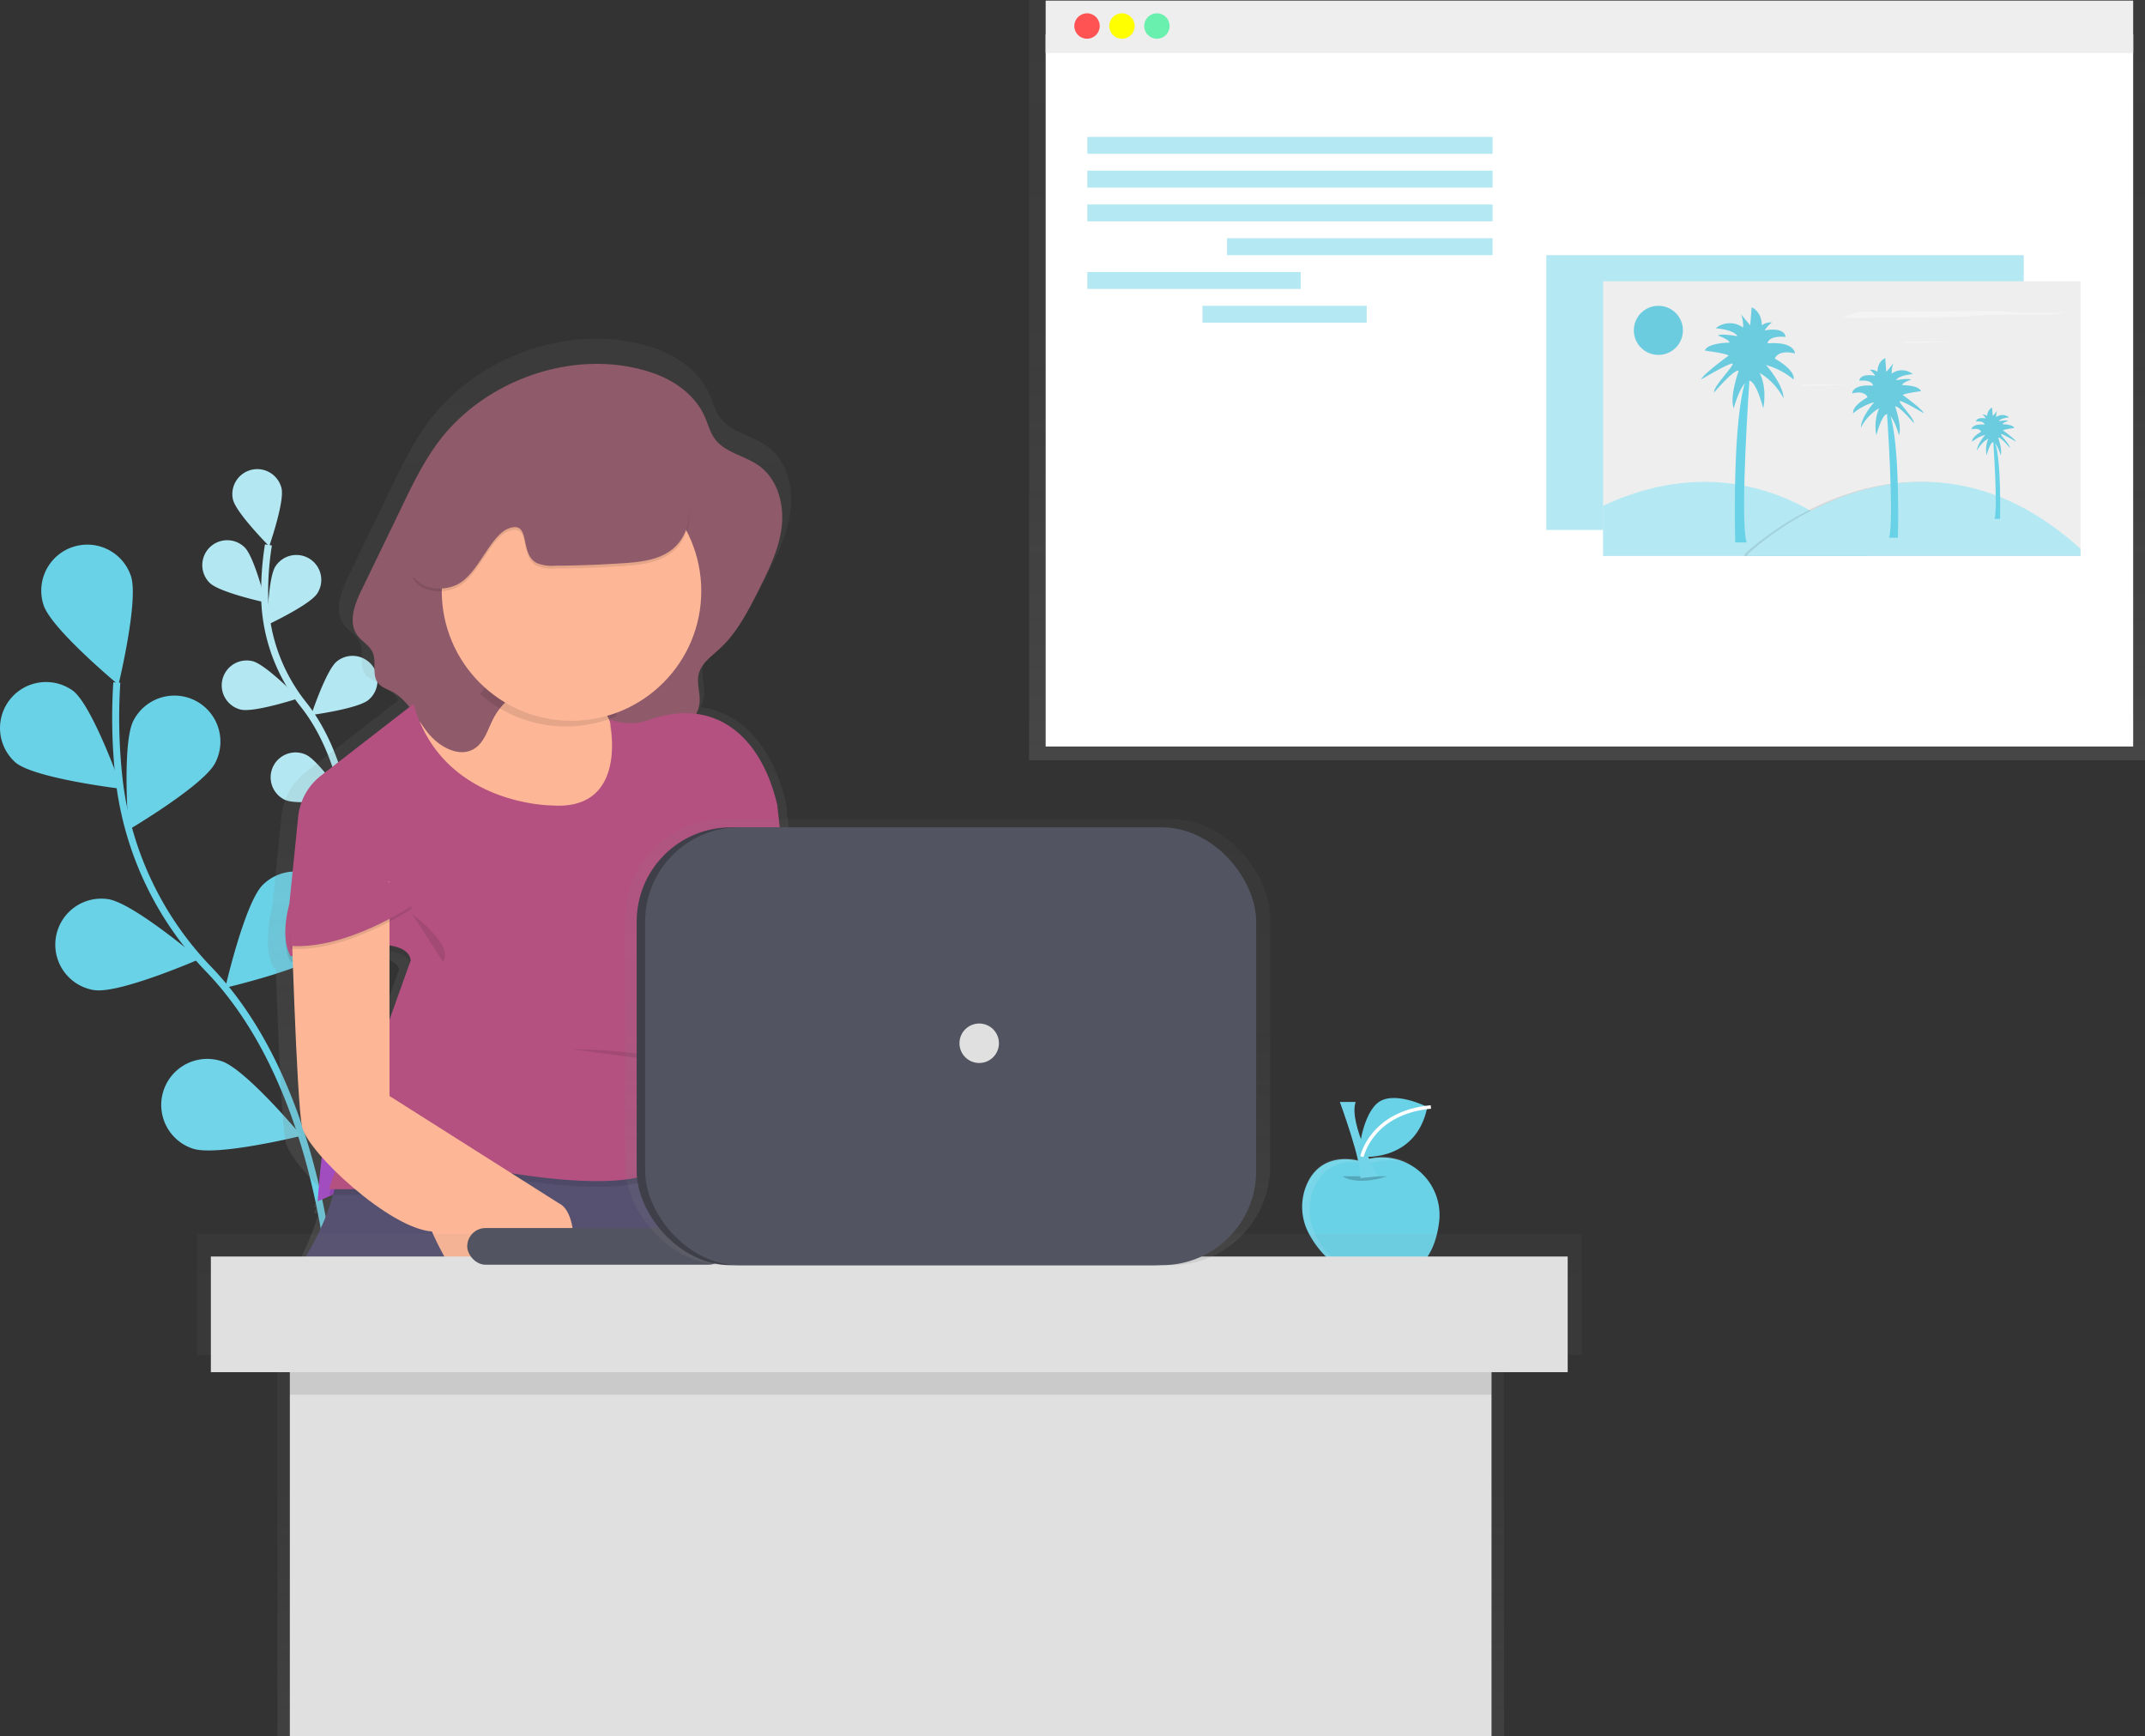 <svg xmlns="http://www.w3.org/2000/svg" xmlns:xlink="http://www.w3.org/1999/xlink" width="611.65" height="494.987" viewBox="0 0 611.65 494.987">
  <rect x="0" y="0" width="611.65" height="494.987" fill="#333333" stroke="none"/>
  <defs>
    <linearGradient id="linear-gradient" x1="0.5" y1="1" x2="0.5" gradientUnits="objectBoundingBox">
      <stop offset="0" stop-color="gray" stop-opacity="0.251"/>
      <stop offset="0.54" stop-color="gray" stop-opacity="0.122"/>
      <stop offset="1" stop-color="gray" stop-opacity="0.102"/>
    </linearGradient>
    <linearGradient id="linear-gradient-2" x1="0.927" y1="1" x2="0.927" y2="0" xlink:href="#linear-gradient"/>
  </defs>
  <g id="Grupo_2208" data-name="Grupo 2208" transform="translate(-1091.486 -242.845)">
    <g id="undraw_blogging_vpvv" transform="translate(1067.005 229.992)">
      <path id="Caminho_2785" data-name="Caminho 2785" d="M228.322,554.617s-2.08-61.608-35.411-96.42A93.386,93.386,0,0,1,167.3,404.958a157.082,157.082,0,0,1-.781-28.718" transform="translate(-108.726 -168.802)" fill="none" stroke="#69d2e7" stroke-miterlimit="10" stroke-width="2"/>
      <path id="Caminho_2786" data-name="Caminho 2786" d="M133.186,331.129c2.281,6.882,21.351,22.687,21.351,22.687s5.842-24.08,3.561-30.955a13.123,13.123,0,0,0-24.912,8.262Z" transform="translate(-96.272 -145.736)" fill="#69d2e7"/>
      <path id="Caminho_2787" data-name="Caminho 2787" d="M118.355,399.043c5.672,4.537,30.249,7.449,30.249,7.449s-8.193-23.387-13.864-27.918a13.121,13.121,0,0,0-16.385,20.469Z" transform="translate(-89.368 -168.722)" fill="#6ad2e7"/>
      <path id="Caminho_2788" data-name="Caminho 2788" d="M150.074,500.1c7.172,1.059,29.878-8.823,29.878-8.823s-18.868-16.057-26.04-17.116a13.123,13.123,0,1,0-3.838,25.964Z" transform="translate(-98.621 -204.959)" fill="#69d2e7"/>
      <path id="Caminho_2789" data-name="Caminho 2789" d="M195.856,572.12c6.888,2.256,30.943-3.668,30.943-3.668s-15.887-19.013-22.775-21.269a13.124,13.124,0,0,0-8.193,24.937Z" transform="translate(-116.346 -231.774)" fill="#72d4e8"/>
      <path id="Caminho_2790" data-name="Caminho 2790" d="M196.356,401.465c-3.346,6.428-24.685,19.019-24.685,19.019s-1.941-24.7,1.405-31.132a13.121,13.121,0,1,1,23.279,12.112Z" transform="translate(-110.544 -171.037)" fill="#6ad2e7"/>
      <path id="Caminho_2791" data-name="Caminho 2791" d="M245.021,484.142C239.9,489.279,215.78,494.9,215.78,494.9s5.539-24.149,10.65-29.285a13.121,13.121,0,0,1,18.591,18.521Z" transform="translate(-127.063 -200.425)" fill="#69d2e7"/>
      <path id="Caminho_2792" data-name="Caminho 2792" d="M284.634,573.929c-4.172,5.924-27,15.547-27,15.547s1.374-24.735,5.552-30.665a13.121,13.121,0,1,1,21.427,15.125Z" transform="translate(-142.539 -234.131)" fill="#aa40d1"/>
      <path id="Caminho_2793" data-name="Caminho 2793" d="M719.759,592.241s-10.008-3.39-14.822,5.426a16.083,16.083,0,0,0,.214,15.484c3.151,5.716,9.68,13.14,22.057,12.478,10.474-.561,13.927-8.552,14.885-15.988a16.423,16.423,0,0,0-21.811-17.582Z" transform="translate(-307.26 -248.258)" fill="#6ad2e7"/>
      <path id="Caminho_2794" data-name="Caminho 2794" d="M707.275,613.783a16.083,16.083,0,0,1-.214-15.484c4.815-8.823,14.822-5.426,14.822-5.426l.51-.183a16.278,16.278,0,0,1,11.759.265,16.284,16.284,0,0,0-13.864-1.323l-.51.183s-10.008-3.39-14.822,5.426a16.082,16.082,0,0,0,.214,15.484,23.927,23.927,0,0,0,11.344,10.713A24.8,24.8,0,0,1,707.275,613.783Z" transform="translate(-307.267 -248.096)" fill="#fff" opacity="0.1"/>
      <path id="Caminho_2795" data-name="Caminho 2795" d="M721.36,599.64s3.712,2.918,12.717,0" transform="translate(-314.029 -251.416)" opacity="0.2"/>
      <path id="Caminho_2796" data-name="Caminho 2796" d="M720.1,566s6.359,17.223,5.829,21.729l5.042-.529s-8.482-15.125-6.359-21.2Z" transform="translate(-313.563 -238.976)" fill="#72d4e8"/>
      <path id="Caminho_2798" data-name="Caminho 2798" d="M749.752,566.776s-10.008-5.117-14.495-.889-5.168,15.036-5.168,15.036S746.418,583.168,749.752,566.776Z" transform="translate(-318.257 -238.315)" fill="#6ad2e7"/>
      <path id="Caminho_2800" data-name="Caminho 2800" d="M730.1,582.428s2.628-12.547,19.656-14.148" transform="translate(-317.261 -239.819)" fill="none" stroke="#fff" stroke-miterlimit="10" stroke-width="1"/>
      <path id="Caminho_2801" data-name="Caminho 2801" d="M258.824,413.313s2.042-33.312-14.135-53.781a50.567,50.567,0,0,1-11.073-30.01A85.075,85.075,0,0,1,234.675,314" transform="translate(-133.65 -145.785)" fill="none" stroke="#b3e8f3" stroke-miterlimit="10" stroke-width="2"/>
      <path id="Caminho_2802" data-name="Caminho 2802" d="M219.148,288.332c.876,3.825,10.342,13.329,10.342,13.329s4.411-12.68,3.51-16.5a7.109,7.109,0,0,0-13.864,3.151Z" transform="translate(-128.238 -133.074)" fill="#b3e8f3"/>
      <path id="Caminho_2803" data-name="Caminho 2803" d="M207.536,324.065c2.817,2.735,15.925,5.571,15.925,5.571s-3.208-13.026-6.025-15.755a7.1,7.1,0,0,0-9.9,10.19Z" transform="translate(-123.218 -144.998)" fill="#b3e8f3"/>
      <path id="Caminho_2804" data-name="Caminho 2804" d="M219.579,380.273c3.781.939,16.555-3.233,16.555-3.233s-9.346-9.623-13.152-10.562a7.1,7.1,0,0,0-3.4,13.8Z" transform="translate(-126.469 -165.115)" fill="#b3e8f3"/>
      <path id="Caminho_2805" data-name="Caminho 2805" d="M240.563,421.456c3.6,1.569,16.864-.391,16.864-.391s-7.562-11.066-11.18-12.6a7.1,7.1,0,1,0-5.672,13.021Z" transform="translate(-134.654 -180.498)" fill="#b3e8f3"/>
      <path id="Caminho_2806" data-name="Caminho 2806" d="M249.03,329.514c-2.13,3.3-14.28,8.98-14.28,8.98s.221-13.411,2.357-16.707a7.1,7.1,0,1,1,11.923,7.726Z" transform="translate(-134.078 -147.466)" fill="#b3e8f3"/>
      <path id="Caminho_2807" data-name="Caminho 2807" d="M270.986,376.761c-3.019,2.521-16.316,4.3-16.316,4.3s4.222-12.73,7.247-15.238a7.105,7.105,0,1,1,9.069,10.94Z" transform="translate(-141.445 -164.344)" fill="#b3e8f3"/>
      <path id="Caminho_2808" data-name="Caminho 2808" d="M287.622,427.189c-2.552,2.981-15.352,7-15.352,7s2.01-13.234,4.569-16.24a7.106,7.106,0,1,1,10.789,9.251Z" transform="translate(-147.953 -183.307)" fill="#aa40d1"/>
      <path id="Caminho_2815" data-name="Caminho 2815" d="M287.622,427.189c-2.552,2.981-15.352,7-15.352,7s2.01-13.234,4.569-16.24a7.106,7.106,0,1,1,10.789,9.251Z" transform="translate(-147.953 -183.307)" fill="#fff" opacity="0.5"/>
      <path id="Caminho_2816" data-name="Caminho 2816" d="M504.5,20.39V237.152H822.7V20.39Z" transform="translate(-186.568 -7.537)" fill="url(#linear-gradient)"/>
      <rect id="Retângulo_1159" data-name="Retângulo 1159" width="310.107" height="203.005" transform="translate(322.652 22.684)" fill="#fff"/>
      <rect id="Retângulo_1160" data-name="Retângulo 1160" width="310.107" height="14.936" transform="translate(322.652 13.029)" fill="#eee"/>
      <circle id="Elipse_46" data-name="Elipse 46" cx="3.624" cy="3.624" r="3.624" transform="translate(330.826 16.646)" fill="#ff5252"/>
      <circle id="Elipse_47" data-name="Elipse 47" cx="3.624" cy="3.624" r="3.624" transform="translate(340.789 16.646)" fill="#ff0"/>
      <circle id="Elipse_48" data-name="Elipse 48" cx="3.624" cy="3.624" r="3.624" transform="translate(350.746 16.646)" fill="#69f0ae"/>
      <rect id="Retângulo_1161" data-name="Retângulo 1161" width="115.559" height="4.815" transform="translate(334.537 51.887)" fill="#6ad2e7" opacity="0.5"/>
      <rect id="Retângulo_1162" data-name="Retângulo 1162" width="115.559" height="4.815" transform="translate(334.537 61.516)" fill="#6ad2e7" opacity="0.5"/>
      <rect id="Retângulo_1163" data-name="Retângulo 1163" width="115.559" height="4.815" transform="translate(334.537 71.146)" fill="#6ad2e7" opacity="0.5"/>
      <rect id="Retângulo_1164" data-name="Retângulo 1164" width="75.724" height="4.815" transform="translate(374.366 80.775)" fill="#6ad2e7" opacity="0.5"/>
      <rect id="Retângulo_1165" data-name="Retângulo 1165" width="60.845" height="4.815" transform="translate(334.537 90.411)" fill="#6ad2e7" opacity="0.5"/>
      <rect id="Retângulo_1166" data-name="Retângulo 1166" width="46.836" height="4.815" transform="translate(367.364 100.04)" fill="#6ad2e7" opacity="0.5"/>
      <rect id="Retângulo_1167" data-name="Retângulo 1167" width="136.135" height="78.352" transform="translate(465.417 85.596)" fill="#6ad2e7" opacity="0.5"/>
      <rect id="Retângulo_1168" data-name="Retângulo 1168" width="136.135" height="78.352" transform="translate(481.613 93.032)" fill="#eee"/>
      <path id="Caminho_2817" data-name="Caminho 2817" d="M915.4,306.6H839.23V292.27C857.84,283.573,886.469,278.689,915.4,306.6Z" transform="translate(-357.617 -135.235)" fill="#b4e8f3"/>
      <g id="Grupo_1516" data-name="Grupo 1516" transform="translate(521.882 150.233)" opacity="0.1">
        <path id="Caminho_2818" data-name="Caminho 2818" d="M998.119,304.57V306.6H903.13v-.435S949.872,260.677,998.119,304.57Z" transform="translate(-903.13 -285.467)"/>
      </g>
      <path id="Caminho_2819" data-name="Caminho 2819" d="M999.509,304.57V306.6H904.52v-.435S951.262,260.677,999.509,304.57Z" transform="translate(-381.762 -135.234)" fill="#b4e8f3"/>
      <circle id="Elipse_49" data-name="Elipse 49" cx="7.001" cy="7.001" r="7.001" transform="translate(490.372 100.04)" fill="#6bccdf"/>
      <path id="Caminho_2820" data-name="Caminho 2820" d="M954.612,208.388c-.8,0-1.7,0-2.3.05a2.8,2.8,0,0,0-.8.164l-4.122,1.481c3.328.082,6.8.057,10.2,0l19.12-.145c1.947,0,4-.032,5.628-.151,1.09-.076,1.891-.2,2.893-.284,3.617-.321,8.9-.258,13.612-.246s10.4-.107,12.062-.58h-10.115c-1.09,0-2.237,0-3.2-.057-1.128-.063-1.815-.189-2.8-.277-1.638-.139-3.895-.158-6-.164C977.268,208.174,965.88,208.451,954.612,208.388Z" transform="translate(-397.615 -106.652)" fill="#f4f4f4"/>
      <path id="Caminho_2821" data-name="Caminho 2821" d="M975.943,221.977h-.5a.629.629,0,0,0-.17.038l-.895.321h2.212l4.14-.032c.422,0,.863,0,1.216-.032l.63-.063c.781-.069,1.928-.057,2.949-.05a16.068,16.068,0,0,0,2.615-.126h-2.886c-.208,0-.391-.044-.63-.057-.353,0-.844-.032-1.3-.038C980.846,221.926,978.382,221.977,975.943,221.977Z" transform="translate(-407.596 -111.74)" fill="#f4f4f4"/>
      <path id="Caminho_2822" data-name="Caminho 2822" d="M929.4,241.418h-.5a.63.63,0,0,0-.17.038l-.895.321h2.212l4.14-.032c.422,0,.863,0,1.216-.032l.63-.063c.781-.069,1.928-.057,2.949-.05a16.069,16.069,0,0,0,2.615-.126h-2.886c-.208,0-.391-.044-.63-.057-.353,0-.844-.032-1.3-.038C934.312,241.373,931.842,241.43,929.4,241.418Z" transform="translate(-390.386 -118.93)" fill="#f4f4f4"/>
      <path id="Caminho_2823" data-name="Caminho 2823" d="M902.2,285.227h-3.264s-1.027-36,3.29-47.107h.826S900.147,278.856,902.2,285.227Z" transform="translate(-379.658 -117.724)" fill="#6ad2e7"/>
      <path id="Caminho_2824" data-name="Caminho 2824" d="M894.318,224.58s-2.672,7.4-1.437,10.713c0,0,1.853-6.787,4.014-7.814s4.411,7.814,4.411,7.814,1.26-5.552-1.027-10.083a17.885,17.885,0,0,1,6.787,7.2s.41-3.088-4.935-9.453a21.28,21.28,0,0,1,7.814,4.115s1.027-2.262-5.35-5.968c0,0,.826-2.672,5.76-1.437,0,0,0-3.5-7.814-2.88,0,0,0-2.262,5.142-1.853,0,0,0-2.88-5.968-1.853a9.606,9.606,0,0,1,2.054-2.262,4.134,4.134,0,0,0-2.88.826s.208-3.706-2.88-5.142l-.41,5.142s-3.46-4.077-2.672-3.29a9.022,9.022,0,0,1,.63,3.907,6.407,6.407,0,0,0-7.814.208s5.35.41,6.17,2.262c0,0-4.525-.826-5.552-.208,0,0,3.5,1.26,3.29,2.054,0,0-6.17,0-7,2.262,0,0,6.378.826,6.787,1.437,0,0-7.4,5.35-7.814,6.787,0,0,7.613-4.525,8.823-4.525s-5.552,6.586-5.142,8.23C887.329,230.763,892.881,224.164,894.318,224.58Z" transform="translate(-374.037 -106.031)" fill="#6bccdf"/>
      <path id="Caminho_2825" data-name="Caminho 2825" d="M968.24,289.62h2.521s.788-27.5-2.521-35.991h-.63S969.809,284.743,968.24,289.62Z" transform="translate(-405.093 -123.46)" fill="#6ad2e7"/>
      <path id="Caminho_2826" data-name="Caminho 2826" d="M964.157,243.289s2.042,5.672,1.1,8.193c0,0-1.412-5.187-3.063-5.974s-3.378,5.974-3.378,5.974a13.1,13.1,0,0,1,.788-7.7,13.663,13.663,0,0,0-5.187,5.5s-.315-2.357,3.781-7.228a15.928,15.928,0,0,0-5.974,3.151s-.788-1.727,4.084-4.556c0,0-.63-2.042-4.411-1.1,0,0,0-2.672,5.974-2.2,0,0,0-1.727-3.926-1.412,0,0,0-2.2,4.556-1.412a6.933,6.933,0,0,0-1.569-1.727,3.15,3.15,0,0,1,2.2.63s-.157-2.83,2.2-3.926l.315,3.926s2.641-3.113,2.042-2.521a6.9,6.9,0,0,0-.473,2.987,4.9,4.9,0,0,1,5.974.158s-4.084.315-4.714,1.727c0,0,3.46-.63,4.241-.158,0,0-2.672.945-2.521,1.569,0,0,4.714,0,5.344,1.727,0,0-4.871.63-5.187,1.1,0,0,5.672,4.084,5.974,5.187,0,0-5.817-3.46-6.756-3.46s4.241,5.042,3.926,6.3C969.5,248,965.26,242.974,964.157,243.289Z" transform="translate(-399.283 -114.537)" fill="#6bccdf"/>
      <path id="Caminho_2827" data-name="Caminho 2827" d="M1016.121,289.13h1.557s.485-17.015-1.557-22.29h-.391S1017.091,286.111,1016.121,289.13Z" transform="translate(-422.888 -128.345)" fill="#6ad2e7"/>
      <path id="Caminho_2828" data-name="Caminho 2828" d="M1013.544,260.417s1.26,3.5.681,5.042c0,0-.876-3.214-1.891-3.7s-2.092,3.7-2.092,3.7a8.129,8.129,0,0,1,.485-4.771,8.463,8.463,0,0,0-3.214,3.409s-.2-1.462,2.338-4.474a9.876,9.876,0,0,0-3.7,1.947s-.485-1.071,2.521-2.823c0,0-.391-1.26-2.722-.681,0,0,0-1.657,3.7-1.361,0,0,0-1.071-2.432-.876,0,0,0-1.361,2.823-.876a4.281,4.281,0,0,0-.971-1.071,1.96,1.96,0,0,1,1.361.391,2.634,2.634,0,0,1,1.361-2.433l.2,2.433s1.639-1.928,1.26-1.557a4.267,4.267,0,0,0-.29,1.846,3.031,3.031,0,0,1,3.7.095s-2.521.2-2.918,1.071c0,0,2.143-.391,2.628-.095,0,0-1.657.586-1.557.971,0,0,2.918,0,3.309,1.071,0,0-3.019.391-3.214.681,0,0,3.5,2.521,3.7,3.214,0,0-3.6-2.143-4.185-2.143s2.628,3.113,2.433,3.895C1016.884,263.335,1014.256,260.222,1013.544,260.417Z" transform="translate(-419.271 -122.798)" fill="#6bccdf"/>
      <path id="Caminho_2858" data-name="Caminho 2858" d="M915.9,283.53h.51l.441.069h-.158Z" transform="translate(-385.97 -134.517)" fill="#f0e4e4"/>
      <path id="Caminho_2859" data-name="Caminho 2859" d="M921.33,279.65h.51l.441.044h-.158Z" transform="translate(-387.978 -133.082)" fill="#f0e4e4"/>
      <path id="Caminho_2860" data-name="Caminho 2860" d="M921.33,279.82h.51l.441.044h-.158Z" transform="translate(-387.978 -133.145)" fill="#f0e4e4"/>
      <path id="Caminho_2861" data-name="Caminho 2861" d="M921.33,280h.51l.441.044h-.158Z" transform="translate(-387.978 -133.212)" fill="#f0e4e4"/>
      <path id="Caminho_2862" data-name="Caminho 2862" d="M921.33,280.15h.51l.441.044h-.158Z" transform="translate(-387.978 -133.267)" fill="#f0e4e4"/>
      <path id="Caminho_2863" data-name="Caminho 2863" d="M915.9,284.19h.51l.441.05h-.158Z" transform="translate(-385.97 -134.761)" fill="#f0e4e4"/>
      <path id="Caminho_2864" data-name="Caminho 2864" d="M915.9,284.11h.51l.441.05h-.158Z" transform="translate(-385.97 -134.732)" fill="#f0e4e4"/>
      <path id="Caminho_2865" data-name="Caminho 2865" d="M915.9,284h.51l.441.05h-.158Z" transform="translate(-385.97 -134.691)" fill="#f0e4e4"/>
      <path id="Caminho_2866" data-name="Caminho 2866" d="M915.9,283.94h.51l.441.05h-.158Z" transform="translate(-385.97 -134.669)" fill="#f0e4e4"/>
      <path id="Caminho_2867" data-name="Caminho 2867" d="M915.9,283.42h.51l.441.069h-.158Z" transform="translate(-385.97 -134.477)" fill="#f0e4e4"/>
      <path id="Caminho_2868" data-name="Caminho 2868" d="M915.9,283.28h.51l.441.069h-.158Z" transform="translate(-385.97 -134.425)" fill="#f0e4e4"/>
      <path id="Caminho_2873" data-name="Caminho 2873" d="M921.38,279.65h.51l.441.044h-.157Z" transform="translate(-387.997 -133.082)" fill="#f0e4e4"/>
      <path id="Caminho_2874" data-name="Caminho 2874" d="M921.38,279.82h.51l.441.044h-.157Z" transform="translate(-387.997 -133.145)" fill="#f0e4e4"/>
      <path id="Caminho_2875" data-name="Caminho 2875" d="M921.38,280h.51l.441.044h-.157Z" transform="translate(-387.997 -133.212)" fill="#f0e4e4"/>
      <path id="Caminho_2876" data-name="Caminho 2876" d="M921.38,280.15h.51l.441.044h-.157Z" transform="translate(-387.997 -133.267)" fill="#f0e4e4"/>
      <path id="Caminho_2877" data-name="Caminho 2877" d="M921,289.38h.51l.441.044h-.158Z" transform="translate(-387.856 -136.681)" fill="#f0e4e4"/>
      <path id="Caminho_2878" data-name="Caminho 2878" d="M921,289.54h.51l.441.044h-.158Z" transform="translate(-387.856 -136.74)" fill="#f0e4e4"/>
      <path id="Caminho_2879" data-name="Caminho 2879" d="M921,289.71h.51l.441.044h-.158Z" transform="translate(-387.856 -136.803)" fill="#f0e4e4"/>
      <path id="Caminho_2880" data-name="Caminho 2880" d="M921,289.88h.51l.441.044h-.158Z" transform="translate(-387.856 -136.866)" fill="#f0e4e4"/>
      <path id="Caminho_2881" data-name="Caminho 2881" d="M437.966,725.189H387.84V696.95h50.126Zm-48.008-2.117h45.878v-24H389.957Z" transform="translate(-190.691 -287.402)" fill="#aa40d1" opacity="0.2"/>
      <path id="Caminho_2882" data-name="Caminho 2882" d="M294.765,506.731c3.151,1.84,6.472,2.59,9.907,1.449a15.365,15.365,0,0,0,2.577-1.141c32.14.681,61.9.366,63.057-3.094,1.891-5.735-10.083-33.98-16.127-47.63a15.3,15.3,0,0,0,4.411-4.607c8.394,9.6,24.01,21.981,33.293,22.6,0,0,13.549,32.184,28.794,27.1s16.94-32.184,9.314-35.568L379.18,433.654v-53.4a20,20,0,0,0,2.124-9.894c0-.63.032-1.26,0-1.891l-1.7-15.244s-.088-.5-.321-1.418c-3.781-14.69-12.207-24.578-24.086-26.046a8.679,8.679,0,0,0,1.034-3.422c.246-2.848-.939-5.754-.271-8.533.781-3.239,3.781-5.331,6.245-7.562,5.262-4.815,8.577-11.344,11.778-17.715,3.05-6.069,6.144-12.3,6.932-19.038s-1.26-14.23-6.775-18.2c-4.285-3.094-10.316-3.907-13.4-8.193-1.38-1.928-1.954-4.3-2.905-6.472-2.741-6.245-8.653-10.676-15.068-12.988-22.511-8.1-50.126,1.2-64.488,19.889-4.689,6.1-8.073,13.083-11.419,20.009l-12.1,25.012c-2.086,4.3-4.1,9.68-1.317,13.568,1.361,1.891,3.693,3.063,4.638,5.2,1.26,2.836-.315,6.548,1.538,9.043,1.021,1.38,2.792,1.928,4.311,2.735a16.877,16.877,0,0,1,5.212,4.619L242.579,344.3a17.891,17.891,0,0,0-6.844,12.358l-2.628,26.191a31.863,31.863,0,0,0-1.185,9.144,15.583,15.583,0,0,0,1.607,8.193l.58-.139c.63,18.37,1.727,44.8,2.811,49.685.63,2.9,4.607,8.01,9.963,13.278l-1.891,5.357h.63l-.63,1.683h1.26c-5.344,19.309-19.883,33.86-19.883,33.86S259.991,505.735,294.765,506.731Zm-31.6-89.223V396.919c3.1.479,5.388,1.55,6.119,3.5Zm8.974-89.6.1.151H272.2Z" transform="translate(-130.979 -111.28)" fill="url(#linear-gradient-2)"/>
      <path id="Caminho_2883" data-name="Caminho 2883" d="M420.31,461.712s1.607,57.108,3.22,64.349,24.943,28.983,37,29.789c0,0,12.869,30.565,27.351,25.737s16.089-30.564,8.823-33.785l-48.229-30.564V456.11Z" transform="translate(-202.699 -198.338)" fill="#fdb797"/>
      <path id="Caminho_2884" data-name="Caminho 2884" d="M352.84,576.09s20.916,45.046,18.5,52.306-136.753,0-136.753,0,24.937-24.937,20.11-52.306Z" transform="translate(-134.019 -242.707)" fill="#565171"/>
      <path id="Caminho_2885" data-name="Caminho 2885" d="M358.969,361.381s-3.22,31.371,2.414,38.612-22.523,11.255-24.912,11.255-28.151-8.823-32.978-11.262-8.823-20.11-8.823-20.11,24.13,4.827,31.371-23.317Z" transform="translate(-156.237 -161.524)" fill="#fdb797"/>
      <path id="Caminho_2886" data-name="Caminho 2886" d="M359.541,234.88c6.094,2.193,11.709,6.4,14.312,12.333.907,2.061,1.449,4.317,2.76,6.151,2.924,4.084,8.653,4.853,12.724,7.8,5.224,3.781,7.159,10.883,6.434,17.286s-3.668,12.32-6.56,18.08c-3.044,6.056-6.189,12.251-11.186,16.826-2.332,2.136-5.193,4.121-5.936,7.2-.63,2.641.492,5.394.252,8.1-.58,6.686-8.571,9.8-15.244,10.543-2.9.321-6.22.34-8.262-1.746a14.373,14.373,0,0,1-2.237-3.869,18.547,18.547,0,0,0-33.079-.34c-1.563,3.012-2.477,6.661-5.325,8.5-4.361,2.817-10.19-.492-13.4-4.563s-5.546-9.188-10.127-11.627c-1.443-.769-3.151-1.26-4.09-2.6-1.758-2.37-.265-5.892-1.456-8.59-.9-2.029-3.113-3.151-4.411-4.941-2.647-3.693-.731-8.823,1.26-12.888l11.495-23.758c3.151-6.579,6.4-13.234,10.846-19.007C311.93,236.014,338.158,227.179,359.541,234.88Z" transform="translate(-148.377 -115.493)" fill="#8f5a6a"/>
      <path id="Caminho_2887" data-name="Caminho 2887" d="M318.936,417.417s-31.371,0-39.412-28.958l-26.405,20.462a17.015,17.015,0,0,0-6.5,11.741L244.1,445.575s-2.817,9.251.4,14.879c0,0,33.4-8.445,34.188,1.2l-23.3,65.156s36.2.807,45.847-5.628c0,0,39.412,8.041,49.067-.807s19.3-8.041,11.262-28.151c0,0,16.089-16.089,8.823-38.612s-.4.4-.4.4,15.686-7.644,14.879-22.12L383.254,417.4s-.088-.479-.309-1.342c-4.9-19.082-18.08-29.619-36.6-22.9-5.413,1.96-10.947-.284-10.947-.284S341.453,419.05,318.936,417.417Z" transform="translate(-137.114 -173.321)" opacity="0.1"/>
      <path id="Caminho_2888" data-name="Caminho 2888" d="M318.936,414.867s-31.371,0-39.412-28.957l-26.405,20.462a17.015,17.015,0,0,0-6.5,11.734L244.1,443.018s-2.817,9.251.4,14.879c0,0,33.4-8.445,34.188,1.2l-23.317,65.156s36.2.807,45.847-5.628c0,0,39.412,8.041,49.067-.807s19.3-8.041,11.262-28.151c0,0,16.089-16.089,8.823-38.612s-.4.4-.4.4,15.686-7.644,14.879-22.12l-1.607-14.495s-.088-.479-.309-1.342c-4.9-19.082-18.08-29.619-36.6-22.9-5.413,1.96-10.946-.284-10.946-.284S341.453,416.474,318.936,414.867Z" transform="translate(-137.114 -172.378)" fill="#b45181"/>
      <path id="Caminho_2889" data-name="Caminho 2889" d="M245.45,471.948s1.607,57.108,3.22,64.349,24.937,28.958,37,29.764c0,0,12.869,30.564,27.35,25.737s16.089-30.565,8.823-33.785l-48.26-30.565V466.32Z" transform="translate(-138.035 -202.114)" fill="#fdb797"/>
      <path id="Caminho_2890" data-name="Caminho 2890" d="M279.884,471.616S261.4,484.17,245.3,483.124c0,0-1.607-21.559,3.22-22.763S274.257,460.361,279.884,471.616Z" transform="translate(-137.884 -199.772)" opacity="0.1"/>
      <path id="Caminho_2891" data-name="Caminho 2891" d="M279.884,470.343S261.4,482.9,245.3,481.844c0,0-1.607-21.559,3.22-22.763S274.257,459.081,279.884,470.343Z" transform="translate(-137.884 -199.299)" fill="#b45181"/>
      <path id="Caminho_2892" data-name="Caminho 2892" d="M337.874,359.1l32.978,4.827s-.744,7.26-.889,15.6a37.018,37.018,0,0,1-38.814-6.3A36.472,36.472,0,0,0,337.874,359.1Z" transform="translate(-169.727 -162.463)" opacity="0.1"/>
      <circle id="Elipse_53" data-name="Elipse 53" cx="36.999" cy="36.999" r="36.999" transform="translate(150.451 144.356)" fill="#fdb797"/>
      <path id="Caminho_2893" data-name="Caminho 2893" d="M336.139,298.73a11.485,11.485,0,0,0,4.947.706q9.818-.063,19.618-.725c4.953-.334,10.234-.914,14.053-4.084,5.142-4.266,5.955-12.264,3.3-18.4s-8.066-10.65-13.782-14.1a41.145,41.145,0,0,0-10.411-4.72c-10.606-2.88-22.334.63-30.76,7.72S309.312,282.383,306.47,293c-.983,3.674-2.243,8.048-5.88,9.163,2.42,4.027,8.325,4.663,12.572,2.647,6.252-2.975,9.453-14.356,15.068-16.146C334.476,286.694,330.833,296.3,336.139,298.73Z" transform="translate(-158.426 -124.484)" opacity="0.1"/>
      <path id="Caminho_2894" data-name="Caminho 2894" d="M336.15,297.469a11.485,11.485,0,0,0,4.947.706q9.818-.063,19.618-.725c4.953-.334,10.234-.914,14.053-4.084,5.142-4.266,5.955-12.264,3.3-18.4s-8.066-10.65-13.782-14.1a41.147,41.147,0,0,0-10.392-4.689c-10.606-2.88-22.334.63-30.76,7.72s-13.795,17.255-16.637,27.874c-.983,3.674-2.244,8.048-5.88,9.163,2.42,4.027,8.325,4.663,12.572,2.647,6.252-2.975,9.453-14.356,15.068-16.146C334.487,285.438,330.844,295.036,336.15,297.469Z" transform="translate(-158.437 -124.03)" fill="#8f5a6a"/>
      <path id="Caminho_2895" data-name="Caminho 2895" d="M410.089,547.087a142.5,142.5,0,0,0-37-4.827" transform="translate(-185.237 -230.197)" opacity="0.1"/>
      <path id="Caminho_2896" data-name="Caminho 2896" d="M300.33,481s12.068,8.823,8.823,13.675" transform="translate(-158.33 -207.542)" opacity="0.1"/>
      <g id="Grupo_1518" data-name="Grupo 1518" transform="translate(80.587 364.659)" opacity="0.7">
        <path id="Caminho_2897" data-name="Caminho 2897" d="M522.824,578.64H127.88v34.528h22.99V721.82H500.653V613.168h22.17Z" transform="translate(-127.88 -578.64)" fill="url(#linear-gradient)"/>
      </g>
      <rect id="Retângulo_1170" data-name="Retângulo 1170" width="342.656" height="123.071" transform="translate(107.131 384.769)" fill="#e0e0e0"/>
      <rect id="Retângulo_1171" data-name="Retângulo 1171" width="342.656" height="19.303" transform="translate(107.131 391.203)" opacity="0.1"/>
      <rect id="Retângulo_1172" data-name="Retângulo 1172" width="386.902" height="32.978" transform="translate(84.608 371.094)" fill="#e0e0e0"/>
      <rect id="Retângulo_1173" data-name="Retângulo 1173" width="74.004" height="10.455" rx="5.227" transform="translate(157.711 362.977)" fill="#535461"/>
      <g id="Grupo_1519" data-name="Grupo 1519" transform="translate(202.751 246.391)" opacity="0.7">
        <rect id="Retângulo_1174" data-name="Retângulo 1174" width="183.923" height="127.174" rx="28.22" fill="url(#linear-gradient)"/>
      </g>
      <rect id="Retângulo_1175" data-name="Retângulo 1175" width="174.23" height="124.823" rx="26.84" transform="translate(206.034 248.741)" fill="#3e3f49"/>
      <rect id="Retângulo_1176" data-name="Retângulo 1176" width="174.23" height="124.823" rx="26.84" transform="translate(208.448 248.741)" fill="#535461"/>
      <circle id="Elipse_54" data-name="Elipse 54" cx="5.628" cy="5.628" r="5.628" transform="translate(298.074 304.665)" fill="#e0e0e0"/>
    </g>
  </g>
</svg>
